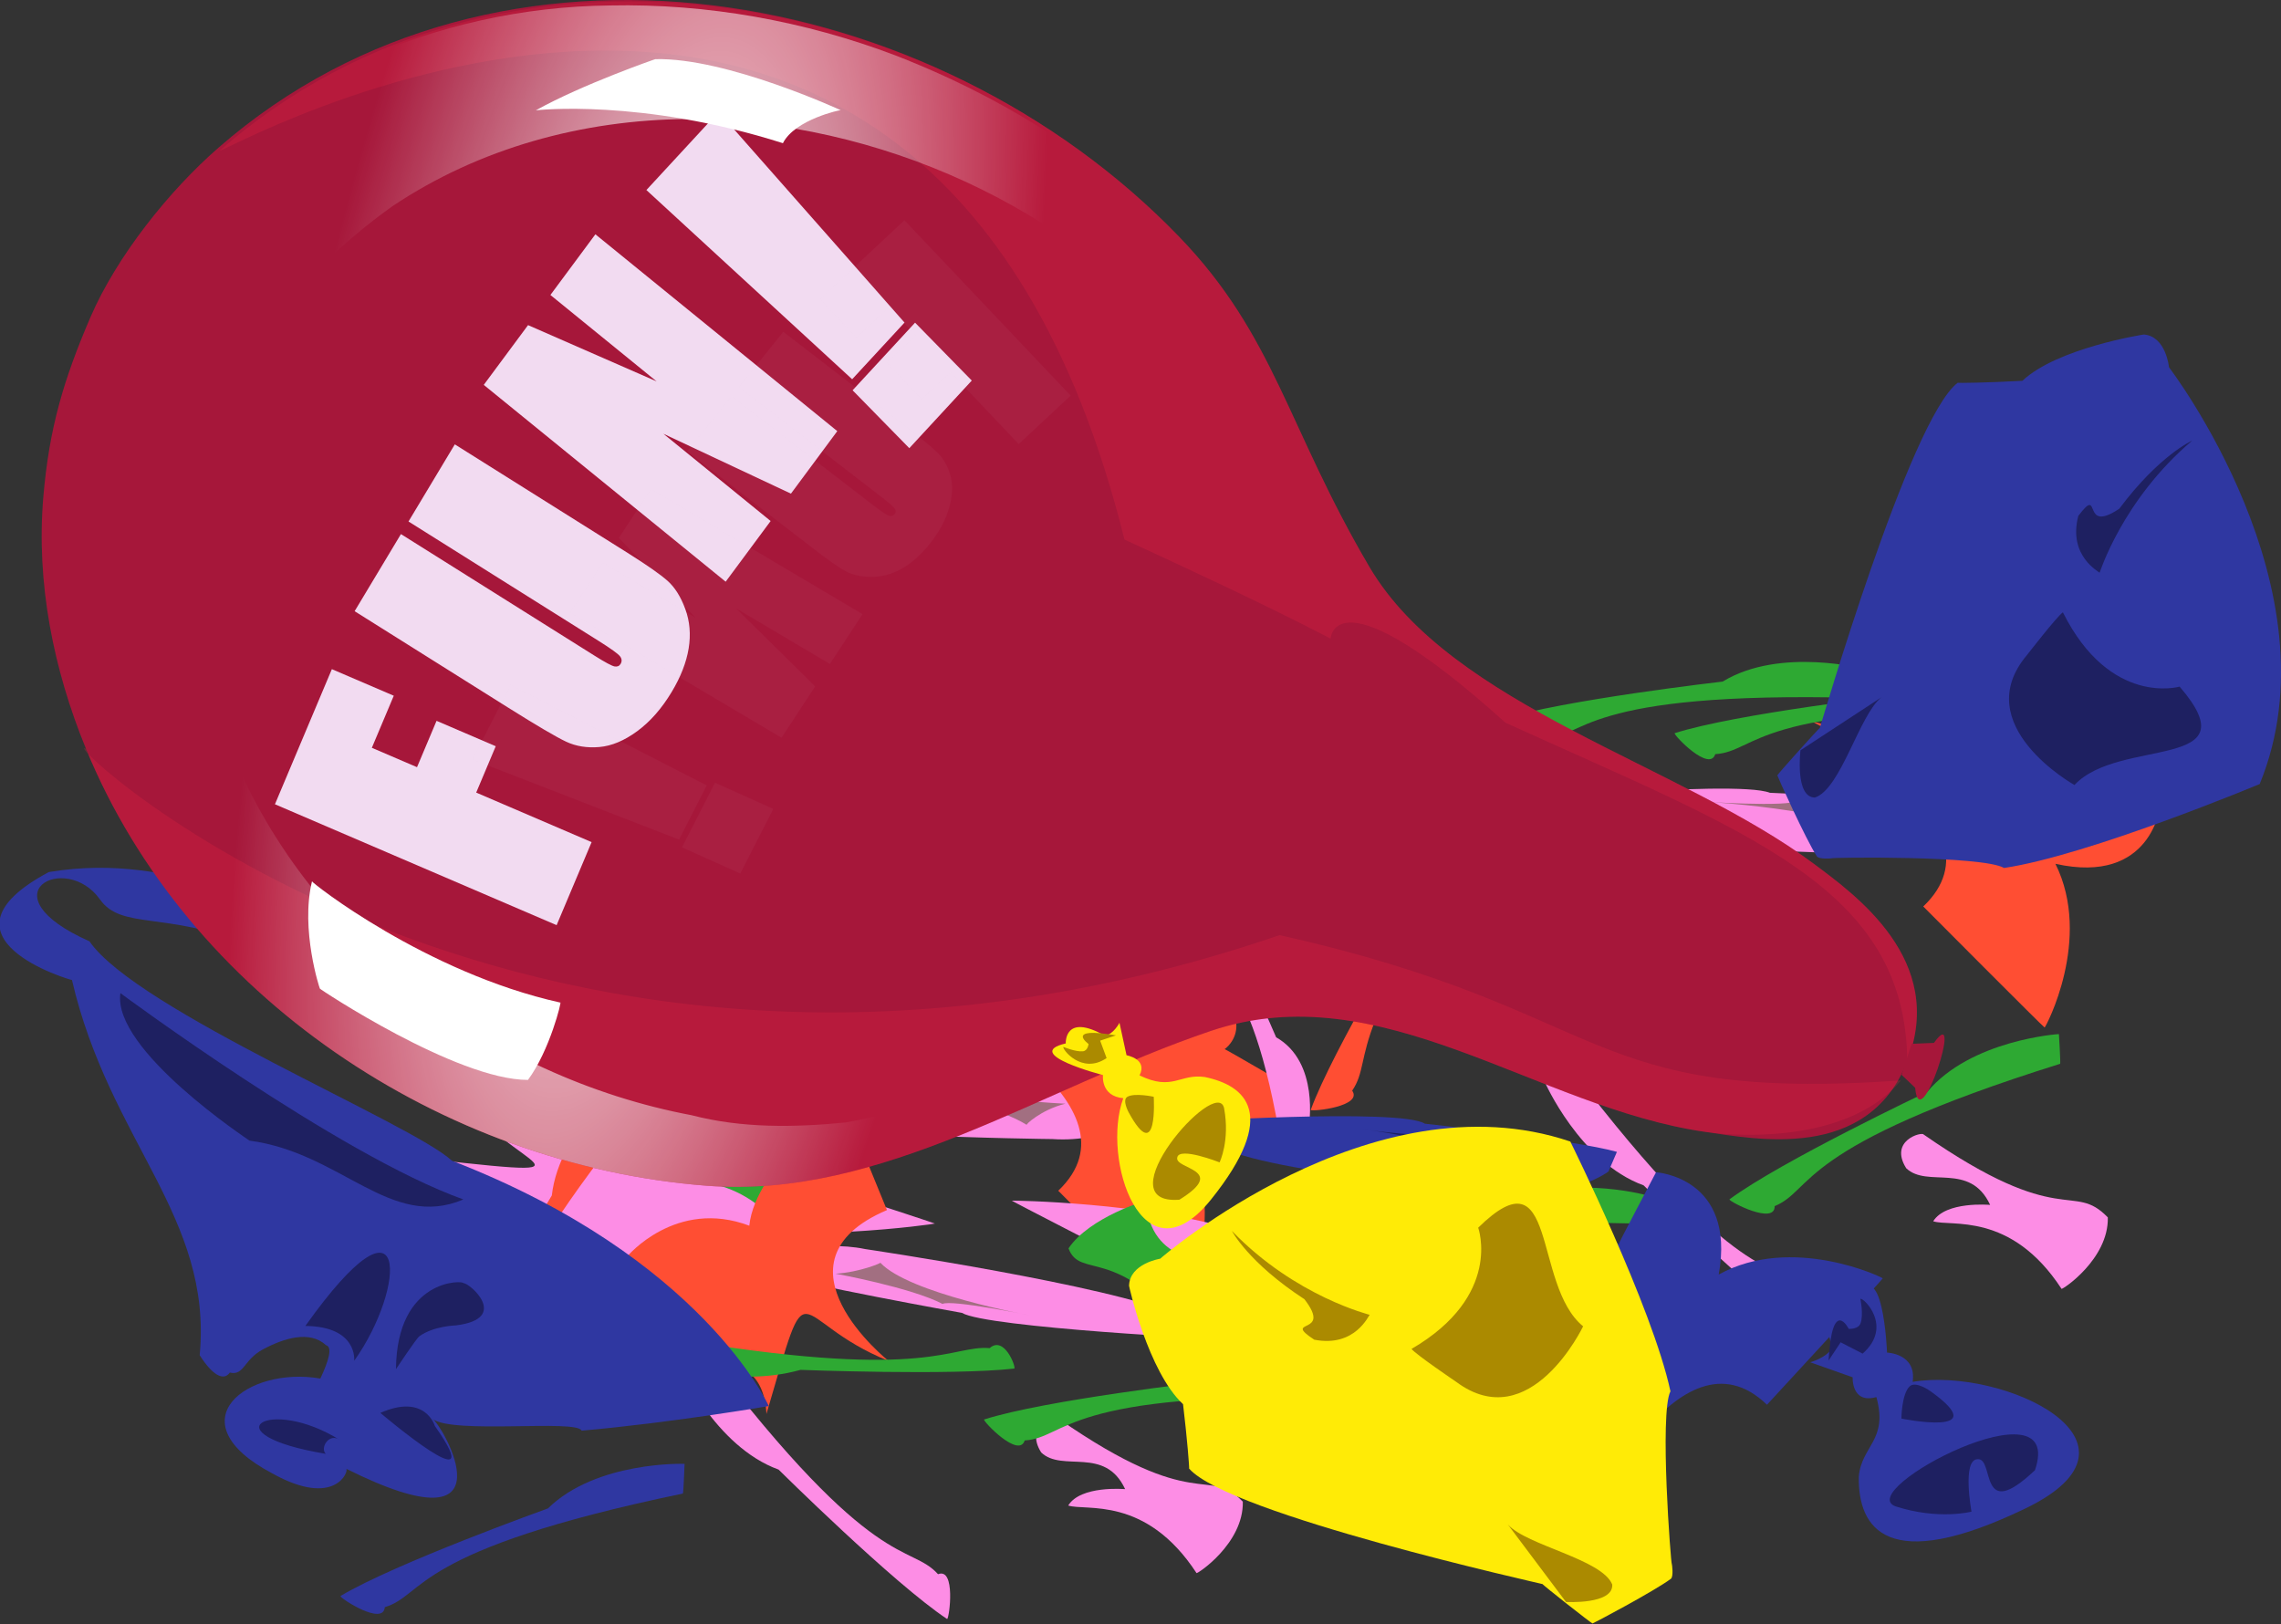<?xml version="1.0" encoding="UTF-8" standalone="no"?>
<svg xmlns:osb="http://www.openswatchbook.org/uri/2009/osb" xmlns:dc="http://purl.org/dc/elements/1.1/" xmlns:cc="http://creativecommons.org/ns#" xmlns:rdf="http://www.w3.org/1999/02/22-rdf-syntax-ns#" xmlns:svg="http://www.w3.org/2000/svg" xmlns="http://www.w3.org/2000/svg" xmlns:xlink="http://www.w3.org/1999/xlink" xmlns:sodipodi="http://sodipodi.sourceforge.net/DTD/sodipodi-0.dtd" xmlns:inkscape="http://www.inkscape.org/namespaces/inkscape" width="738.875" height="526.13" id="svg3096" version="1.1" inkscape:version="0.48.2 r9819" sodipodi:docname="BalloonPoppingFun_GroupVector.svg">
  <rect width="100%" height="100%" fill="#333333" stroke="none"/>
  <defs id="defs3098">
    <linearGradient id="linearGradient4394" osb:paint="solid">
      <stop style="stop-color:#ff2b47;stop-opacity:0.196;" offset="0" id="stop4396"></stop>
    </linearGradient>
    <linearGradient id="linearGradient4386">
      <stop style="stop-color:#ffffff;stop-opacity:1;" offset="0" id="stop4388"></stop>
      <stop style="stop-color:#ffffff;stop-opacity:0;" offset="1" id="stop4390"></stop>
    </linearGradient>
    <linearGradient id="linearGradient4372" osb:paint="solid">
      <stop style="stop-color:#fe2642;stop-opacity:1;" offset="0" id="stop4374"></stop>
    </linearGradient>
    <linearGradient id="linearGradient4205" osb:paint="solid">
      <stop style="stop-color:#90140a;stop-opacity:1;" offset="0" id="stop4207"></stop>
    </linearGradient>
    <linearGradient id="linearGradient4199" osb:paint="solid" gradientTransform="translate(-2.97,-24.752)">
      <stop style="stop-color:#ff4e33;stop-opacity:1;" offset="0" id="stop4201"></stop>
    </linearGradient>
    <linearGradient id="linearGradient4173" osb:paint="solid">
      <stop style="stop-color:#ab8a00;stop-opacity:1;" offset="0" id="stop4175"></stop>
    </linearGradient>
    <linearGradient id="linearGradient4167" osb:paint="solid">
      <stop style="stop-color:#ffeb06;stop-opacity:1;" offset="0" id="stop4169"></stop>
    </linearGradient>
    <linearGradient id="linearGradient4161" osb:paint="solid">
      <stop style="stop-color:#793d54;stop-opacity:1;" offset="0" id="stop4163"></stop>
    </linearGradient>
    <linearGradient id="linearGradient4155" osb:paint="solid" gradientTransform="translate(702.97,212.871)">
      <stop style="stop-color:#fdb5e5;stop-opacity:1;" offset="0" id="stop4157"></stop>
    </linearGradient>
    <linearGradient id="linearGradient4149" osb:paint="solid" gradientTransform="translate(1.98,-1.98)">
      <stop style="stop-color:#1e2061;stop-opacity:1;" offset="0" id="stop4151"></stop>
    </linearGradient>
    <linearGradient id="linearGradient4143" osb:paint="solid" gradientTransform="matrix(0.777,0.629,-0.629,0.777,239.036,-247.792)">
      <stop style="stop-color:#2f37a1;stop-opacity:1;" offset="0" id="stop4145"></stop>
    </linearGradient>
    <linearGradient id="linearGradient4137" osb:paint="solid">
      <stop style="stop-color:#003700;stop-opacity:1;" offset="0" id="stop4139"></stop>
    </linearGradient>
    <linearGradient id="linearGradient4131" osb:paint="solid" gradientTransform="matrix(0.613,0.79,-0.79,0.613,969.897,-490.14)">
      <stop style="stop-color:#2ea933;stop-opacity:1;" offset="0" id="stop4133"></stop>
    </linearGradient>
    <linearGradient id="linearGradient4125" osb:paint="solid">
      <stop style="stop-color:#640100;stop-opacity:1;" offset="0" id="stop4127"></stop>
    </linearGradient>
    <linearGradient id="linearGradient4119" osb:paint="solid">
      <stop style="stop-color:#a6173a;stop-opacity:1;" offset="0" id="stop4121"></stop>
    </linearGradient>
    <linearGradient inkscape:collect="always" xlink:href="#linearGradient4173" id="linearGradient4177" x1="-224.752" y1="559.293" x2="-168.317" y2="559.293" gradientUnits="userSpaceOnUse"></linearGradient>
    <linearGradient id="linearGradient4155-1" osb:paint="solid" gradientTransform="matrix(1.122,-0.704,0.354,-0.869,-453.798,2508.708)">
      <stop style="stop-color:#fd8de5;stop-opacity:1;" offset="0" id="stop4157-7"></stop>
    </linearGradient>
    <linearGradient id="linearGradient4143-4" osb:paint="solid">
      <stop style="stop-color:#2f37a1;stop-opacity:1;" offset="0" id="stop4145-0"></stop>
    </linearGradient>
    <linearGradient id="linearGradient4149-9" osb:paint="solid" gradientTransform="translate(1.98,-1.98)">
      <stop style="stop-color:#1e2061;stop-opacity:1;" offset="0" id="stop4151-4"></stop>
    </linearGradient>
    <linearGradient id="linearGradient4199-8" osb:paint="solid" gradientTransform="translate(262.859,-2.949)">
      <stop style="stop-color:#ff4e33;stop-opacity:1;" offset="0" id="stop4201-8"></stop>
    </linearGradient>
    <linearGradient id="linearGradient4131-2" osb:paint="solid" gradientTransform="translate(758.899,175.269)">
      <stop style="stop-color:#2ea933;stop-opacity:1;" offset="0" id="stop4133-4"></stop>
    </linearGradient>
    <linearGradient id="linearGradient4155-5" osb:paint="solid" gradientTransform="translate(979.691,-41.563)">
      <stop style="stop-color:#fdb5e5;stop-opacity:1;" offset="0" id="stop4157-2"></stop>
    </linearGradient>
    <linearGradient id="linearGradient4143-7" osb:paint="solid">
      <stop style="stop-color:#2f37a1;stop-opacity:1;" offset="0" id="stop4145-6"></stop>
    </linearGradient>
    <linearGradient id="linearGradient4149-1" osb:paint="solid" gradientTransform="translate(1.98,-1.98)">
      <stop style="stop-color:#1e2061;stop-opacity:1;" offset="0" id="stop4151-42"></stop>
    </linearGradient>
    <linearGradient id="linearGradient4199-3" osb:paint="solid" gradientTransform="matrix(-0.042,0.999,-0.999,-0.042,1483.528,-582.753)">
      <stop style="stop-color:#ff4e33;stop-opacity:1;" offset="0" id="stop4201-2"></stop>
    </linearGradient>
    <linearGradient id="linearGradient4131-21" osb:paint="solid" gradientTransform="translate(769.79,-100.969)">
      <stop style="stop-color:#2ea933;stop-opacity:1;" offset="0" id="stop4133-6"></stop>
    </linearGradient>
    <linearGradient id="linearGradient4143-2" osb:paint="solid">
      <stop style="stop-color:#2f37a1;stop-opacity:1;" offset="0" id="stop4145-7"></stop>
    </linearGradient>
    <linearGradient id="linearGradient4149-95" osb:paint="solid" gradientTransform="translate(1.98,-1.98)">
      <stop style="stop-color:#1e2061;stop-opacity:1;" offset="0" id="stop4151-43"></stop>
    </linearGradient>
    <linearGradient gradientTransform="translate(3.0185404e-8,-4.0642345e-6)" id="linearGradient4119-6" osb:paint="solid">
      <stop style="stop-color:#a6173a;stop-opacity:1;" offset="0" id="stop4121-2"></stop>
    </linearGradient>
    <linearGradient id="linearGradient4386-8">
      <stop style="stop-color:#ffffff;stop-opacity:1;" offset="0" id="stop4388-2"></stop>
      <stop style="stop-color:#ffffff;stop-opacity:0;" offset="1" id="stop4390-6"></stop>
    </linearGradient>
    <linearGradient id="linearGradient4394-7" osb:paint="solid">
      <stop style="stop-color:#ff2b47;stop-opacity:0.196;" offset="0" id="stop4396-5"></stop>
    </linearGradient>
    <linearGradient id="linearGradient4419" osb:paint="solid">
      <stop style="stop-color:#a6173a;stop-opacity:1;" offset="0" id="stop4421"></stop>
    </linearGradient>
    <radialGradient inkscape:collect="always" xlink:href="#linearGradient4386-8" id="radialGradient4591" gradientUnits="userSpaceOnUse" gradientTransform="matrix(-0.379,-0.067,0.215,-1.221,164.507,1012.564)" cx="143.752" cy="619.887" fx="143.752" fy="619.887" r="306.104"></radialGradient>
    <linearGradient inkscape:collect="always" xlink:href="#linearGradient4394-7" id="linearGradient4596" gradientUnits="userSpaceOnUse" gradientTransform="translate(3.0185404e-8,-2.0642345e-6)" x1="64.174" y1="252.493" x2="657.879" y2="252.493"></linearGradient>
    <linearGradient id="linearGradient4143-8" osb:paint="solid">
      <stop style="stop-color:#2f37a1;stop-opacity:1;" offset="0" id="stop4145-02"></stop>
    </linearGradient>
    <linearGradient id="linearGradient4149-0" osb:paint="solid" gradientTransform="translate(1.98,-1.98)">
      <stop style="stop-color:#1e2061;stop-opacity:1;" offset="0" id="stop4151-8"></stop>
    </linearGradient>
    <linearGradient id="linearGradient4143-2-9" osb:paint="solid">
      <stop style="stop-color:#2f37a1;stop-opacity:1;" offset="0" id="stop4145-7-2"></stop>
    </linearGradient>
    <linearGradient id="linearGradient4149-95-8" osb:paint="solid" gradientTransform="translate(1.98,-1.98)">
      <stop style="stop-color:#1e2061;stop-opacity:1;" offset="0" id="stop4151-43-2"></stop>
    </linearGradient>
    <linearGradient id="linearGradient4143-8-0" osb:paint="solid">
      <stop style="stop-color:#2f37a1;stop-opacity:1;" offset="0" id="stop4145-02-5"></stop>
    </linearGradient>
    <linearGradient id="linearGradient4149-0-5" osb:paint="solid" gradientTransform="translate(1.98,-1.98)">
      <stop style="stop-color:#1e2061;stop-opacity:1;" offset="0" id="stop4151-8-2"></stop>
    </linearGradient>
    <linearGradient id="linearGradient4143-2-9-7" osb:paint="solid">
      <stop style="stop-color:#2f37a1;stop-opacity:1;" offset="0" id="stop4145-7-2-6"></stop>
    </linearGradient>
    <linearGradient id="linearGradient4149-95-8-7" osb:paint="solid" gradientTransform="translate(1.98,-1.98)">
      <stop style="stop-color:#1e2061;stop-opacity:1;" offset="0" id="stop4151-43-2-8"></stop>
    </linearGradient>
    <linearGradient id="linearGradient4167-7" osb:paint="solid">
      <stop style="stop-color:#ffeb06;stop-opacity:1;" offset="0" id="stop4169-8"></stop>
    </linearGradient>
    <linearGradient id="linearGradient4173-1" osb:paint="solid">
      <stop style="stop-color:#ab8a00;stop-opacity:1;" offset="0" id="stop4175-6"></stop>
    </linearGradient>
    <linearGradient id="linearGradient4131-0" osb:paint="solid" gradientTransform="translate(-663.369,-409.084)">
      <stop style="stop-color:#2ea933;stop-opacity:1;" offset="0" id="stop4133-9"></stop>
    </linearGradient>
    <linearGradient id="linearGradient4729" osb:paint="solid" gradientTransform="translate(493.069,153.465)">
      <stop style="stop-color:#2ea933;stop-opacity:1;" offset="0" id="stop4731"></stop>
    </linearGradient>
    <linearGradient id="linearGradient4167-72" osb:paint="solid">
      <stop style="stop-color:#ffeb06;stop-opacity:1;" offset="0" id="stop4169-5"></stop>
    </linearGradient>
    <linearGradient id="linearGradient4173-5" osb:paint="solid">
      <stop style="stop-color:#ab8a00;stop-opacity:1;" offset="0" id="stop4175-2"></stop>
    </linearGradient>
    <linearGradient id="linearGradient4155-1-4" osb:paint="solid" gradientTransform="matrix(1.122,-0.704,0.354,-0.869,-1328.837,1415.308)">
      <stop style="stop-color:#fd8de5;stop-opacity:1;" offset="0" id="stop4157-7-6"></stop>
    </linearGradient>
    <linearGradient id="linearGradient4886" osb:paint="solid" gradientTransform="matrix(1.122,-0.704,0.354,-0.869,-453.798,2508.708)">
      <stop style="stop-color:#fd8de5;stop-opacity:1;" offset="0" id="stop4888"></stop>
    </linearGradient>
    <linearGradient id="linearGradient4199-3-8" osb:paint="solid" gradientTransform="matrix(-0.042,0.999,-0.999,-0.042,900.168,-1311.686)">
      <stop style="stop-color:#ff4e33;stop-opacity:1;" offset="0" id="stop4201-2-9"></stop>
    </linearGradient>
    <linearGradient id="linearGradient4131-8" osb:paint="solid" gradientTransform="matrix(0.613,0.79,-0.79,0.613,386.538,-1219.073)">
      <stop style="stop-color:#2ea933;stop-opacity:1;" offset="0" id="stop4133-3"></stop>
    </linearGradient>
    <linearGradient id="linearGradient4894" osb:paint="solid" gradientTransform="matrix(-0.042,0.999,-0.999,-0.042,1483.528,-582.753)">
      <stop style="stop-color:#ff4e33;stop-opacity:1;" offset="0" id="stop4896"></stop>
    </linearGradient>
    <linearGradient id="linearGradient4898" osb:paint="solid" gradientTransform="matrix(1.122,-0.704,0.354,-0.869,-453.798,2508.708)">
      <stop style="stop-color:#fd8de5;stop-opacity:1;" offset="0" id="stop4900"></stop>
    </linearGradient>
    <linearGradient id="linearGradient4902" osb:paint="solid" gradientTransform="matrix(1.122,-0.704,0.354,-0.869,-453.798,2508.708)">
      <stop style="stop-color:#fd8de5;stop-opacity:1;" offset="0" id="stop4904"></stop>
    </linearGradient>
    <linearGradient id="linearGradient4906" osb:paint="solid" gradientTransform="matrix(0.613,0.79,-0.79,0.613,969.897,-490.14)">
      <stop style="stop-color:#2ea933;stop-opacity:1;" offset="0" id="stop4908"></stop>
    </linearGradient>
    <linearGradient id="linearGradient4910" osb:paint="solid" gradientTransform="matrix(1.122,-0.704,0.354,-0.869,-453.798,2508.708)">
      <stop style="stop-color:#fd8de5;stop-opacity:1;" offset="0" id="stop4912"></stop>
    </linearGradient>
    <linearGradient id="linearGradient4155-1-5" osb:paint="solid" gradientTransform="matrix(1.122,-0.704,0.354,-0.869,-2169.431,1691.546)">
      <stop style="stop-color:#fd8de5;stop-opacity:1;" offset="0" id="stop4157-7-5"></stop>
    </linearGradient>
    <linearGradient id="linearGradient4886-1" osb:paint="solid" gradientTransform="matrix(1.122,-0.704,0.354,-0.869,-453.798,2508.708)">
      <stop style="stop-color:#fd8de5;stop-opacity:1;" offset="0" id="stop4888-5"></stop>
    </linearGradient>
    <linearGradient id="linearGradient4199-3-5" osb:paint="solid" gradientTransform="matrix(-0.042,0.999,-0.999,-0.042,339.772,-1127.527)">
      <stop style="stop-color:#ff4e33;stop-opacity:1;" offset="0" id="stop4201-2-8"></stop>
    </linearGradient>
    <linearGradient id="linearGradient4131-4" osb:paint="solid" gradientTransform="matrix(0.613,0.79,-0.79,0.613,-173.858,-1034.915)">
      <stop style="stop-color:#2ea933;stop-opacity:1;" offset="0" id="stop4133-0"></stop>
    </linearGradient>
    <linearGradient id="linearGradient4894-5" osb:paint="solid" gradientTransform="matrix(-0.042,0.999,-0.999,-0.042,1483.528,-582.753)">
      <stop style="stop-color:#ff4e33;stop-opacity:1;" offset="0" id="stop4896-4"></stop>
    </linearGradient>
    <linearGradient id="linearGradient4898-7" osb:paint="solid" gradientTransform="matrix(1.122,-0.704,0.354,-0.869,-453.798,2508.708)">
      <stop style="stop-color:#fd8de5;stop-opacity:1;" offset="0" id="stop4900-2"></stop>
    </linearGradient>
    <linearGradient id="linearGradient4902-1" osb:paint="solid" gradientTransform="matrix(1.122,-0.704,0.354,-0.869,-453.798,2508.708)">
      <stop style="stop-color:#fd8de5;stop-opacity:1;" offset="0" id="stop4904-4"></stop>
    </linearGradient>
    <linearGradient id="linearGradient4906-9" osb:paint="solid" gradientTransform="matrix(0.613,0.79,-0.79,0.613,969.897,-490.14)">
      <stop style="stop-color:#2ea933;stop-opacity:1;" offset="0" id="stop4908-9"></stop>
    </linearGradient>
    <linearGradient id="linearGradient4910-0" osb:paint="solid" gradientTransform="matrix(1.122,-0.704,0.354,-0.869,-453.798,2508.708)">
      <stop style="stop-color:#fd8de5;stop-opacity:1;" offset="0" id="stop4912-3"></stop>
    </linearGradient>
    <linearGradient id="linearGradient4155-1-9" osb:paint="solid" gradientTransform="matrix(1.122,-0.704,0.354,-0.869,-547.649,2288.575)">
      <stop style="stop-color:#fd8de5;stop-opacity:1;" offset="0" id="stop4157-7-55"></stop>
    </linearGradient>
    <linearGradient id="linearGradient4886-5" osb:paint="solid" gradientTransform="matrix(1.122,-0.704,0.354,-0.869,-453.798,2508.708)">
      <stop style="stop-color:#fd8de5;stop-opacity:1;" offset="0" id="stop4888-6"></stop>
    </linearGradient>
    <linearGradient id="linearGradient4199-3-0" osb:paint="solid" gradientTransform="matrix(-0.042,0.999,-0.999,-0.042,1420.96,-729.508)">
      <stop style="stop-color:#ff4e33;stop-opacity:1;" offset="0" id="stop4201-2-5"></stop>
    </linearGradient>
    <linearGradient id="linearGradient4131-9" osb:paint="solid" gradientTransform="matrix(0.613,0.79,-0.79,0.613,907.33,-636.895)">
      <stop style="stop-color:#2ea933;stop-opacity:1;" offset="0" id="stop4133-46"></stop>
    </linearGradient>
    <linearGradient id="linearGradient4894-3" osb:paint="solid" gradientTransform="matrix(-0.042,0.999,-0.999,-0.042,1483.528,-582.753)">
      <stop style="stop-color:#ff4e33;stop-opacity:1;" offset="0" id="stop4896-49"></stop>
    </linearGradient>
    <linearGradient id="linearGradient4898-0" osb:paint="solid" gradientTransform="matrix(1.122,-0.704,0.354,-0.869,-453.798,2508.708)">
      <stop style="stop-color:#fd8de5;stop-opacity:1;" offset="0" id="stop4900-5"></stop>
    </linearGradient>
    <linearGradient id="linearGradient4902-3" osb:paint="solid" gradientTransform="matrix(1.122,-0.704,0.354,-0.869,-453.798,2508.708)">
      <stop style="stop-color:#fd8de5;stop-opacity:1;" offset="0" id="stop4904-9"></stop>
    </linearGradient>
    <linearGradient id="linearGradient4906-1" osb:paint="solid" gradientTransform="matrix(0.613,0.79,-0.79,0.613,969.897,-490.14)">
      <stop style="stop-color:#2ea933;stop-opacity:1;" offset="0" id="stop4908-2"></stop>
    </linearGradient>
    <linearGradient id="linearGradient4910-8" osb:paint="solid" gradientTransform="matrix(1.122,-0.704,0.354,-0.869,-453.798,2508.708)">
      <stop style="stop-color:#fd8de5;stop-opacity:1;" offset="0" id="stop4912-8"></stop>
    </linearGradient>
    <clipPath id="clipPath5240">
      <path d="m 429.122,393.998 c -55.267,18.687 -106.411,54.549 -163.323,50.128 -85.65,-6.665 -168.053,-61.335 -200.995,-141.521 -10.554,-25.69 -16.203,-53.85 -13.814,-81.71 1.883,-22.148 6.563,-37.945 15.275,-58.17 8.479,-19.621 25.376,-40.852 41.432,-54.841 90.89,-79.257 231.811,-53.421 311.176,28.8 31.044,32.178 35.001,61.662 61.647,106.963 26.646,45.301 100.743,63.943 143.981,96.201 13.561,10.125 42.963,31.232 30.269,63.901 -12.694,32.669 -49.178,25.292 -65.579,22.923 -54.621,-7.908 -104.802,-51.361 -160.069,-32.675 z" id="path5242" inkscape:connector-curvature="0" style="fill:url(#linearGradient4119-6);stroke:none"></path>
    </clipPath>
    <linearGradient id="linearGradient4155-1-9-5" osb:paint="solid" gradientTransform="matrix(1.122,-0.704,0.354,-0.869,-547.649,2288.575)">
      <stop style="stop-color:#fd8de5;stop-opacity:1;" offset="0" id="stop4157-7-55-4"></stop>
    </linearGradient>
    <linearGradient id="linearGradient4131-9-4" osb:paint="solid" gradientTransform="matrix(0.613,0.79,-0.79,0.613,907.33,-636.895)">
      <stop style="stop-color:#2ea933;stop-opacity:1;" offset="0" id="stop4133-46-4"></stop>
    </linearGradient>
    <linearGradient id="linearGradient5360" osb:paint="solid" gradientTransform="matrix(1.122,-0.704,0.354,-0.869,-547.649,2288.575)">
      <stop style="stop-color:#fd8de5;stop-opacity:1;" offset="0" id="stop5362"></stop>
    </linearGradient>
    <linearGradient id="linearGradient5364" osb:paint="solid" gradientTransform="matrix(1.122,-0.704,0.354,-0.869,-547.649,2288.575)">
      <stop style="stop-color:#fd8de5;stop-opacity:1;" offset="0" id="stop5366"></stop>
    </linearGradient>
    <linearGradient id="linearGradient4199-3-0-2" osb:paint="solid" gradientTransform="matrix(-0.042,0.999,-0.999,-0.042,1420.96,-729.508)">
      <stop style="stop-color:#ff4e33;stop-opacity:1;" offset="0" id="stop4201-2-5-5"></stop>
    </linearGradient>
    <linearGradient id="linearGradient5370" osb:paint="solid" gradientTransform="matrix(0.613,0.79,-0.79,0.613,907.33,-636.895)">
      <stop style="stop-color:#2ea933;stop-opacity:1;" offset="0" id="stop5372"></stop>
    </linearGradient>
    <linearGradient id="linearGradient5374" osb:paint="solid" gradientTransform="matrix(-0.042,0.999,-0.999,-0.042,1420.96,-729.508)">
      <stop style="stop-color:#ff4e33;stop-opacity:1;" offset="0" id="stop5376"></stop>
    </linearGradient>
    <linearGradient id="linearGradient5378" osb:paint="solid" gradientTransform="matrix(1.122,-0.704,0.354,-0.869,-547.649,2288.575)">
      <stop style="stop-color:#fd8de5;stop-opacity:1;" offset="0" id="stop5380"></stop>
    </linearGradient>
    <linearGradient id="linearGradient5382" osb:paint="solid" gradientTransform="matrix(1.122,-0.704,0.354,-0.869,-547.649,2288.575)">
      <stop style="stop-color:#fd8de5;stop-opacity:1;" offset="0" id="stop5384"></stop>
    </linearGradient>
    <linearGradient id="linearGradient4131-8-0" osb:paint="solid" gradientTransform="matrix(0.835,0.55,-0.55,0.835,-184.634,-489.842)">
      <stop style="stop-color:#2ea933;stop-opacity:1;" offset="0" id="stop4133-3-4"></stop>
    </linearGradient>
  </defs>
  <g inkscape:label="Ref" inkscape:groupmode="layer" id="layer1" style="display:none" sodipodi:insensitive="true" transform="translate(-36.946,-60.025)"></g>
  <g inkscape:groupmode="layer" id="layer2" inkscape:label="Work" style="display:none" sodipodi:insensitive="true" transform="translate(-36.946,-60.025)">
    <path style="fill:url(#linearGradient4131);stroke:none" inkscape:connector-curvature="0" id="Unnamed #7" d="m 1031.72,857.109 c 63.437,-24.062 37.812,-16.562 29.062,27.5 0,0 29.688,-66.562 58.438,-38.75 0,0 37.5,-40.625 37.5,-40.937 0,-0.312 -29.375,-14.375 -53.125,-1.25 5.625,-31.562 -20.312,-33.125 -20.312,-33.125 0,0 -12.262,23.225 -12.188,23.437 0.212,0 -12.188,-15.937 -30,20 0,0 22.187,20.938 -9.375,43.125 z"></path>
    <g id="g4195" transform="translate(916.832,54.455)">
      <path d="m 182.812,636.425 c -0.1,10.912 14.363,10.85 14.375,10 18.587,12.237 93.437,28.125 93.437,28.125 14.3,4.213 30.737,-2.812 29.687,-3.125 0,0 3.437,-5.625 3.437,-5.625 -12.787,-5.7 -60.337,-17.825 -60.312,-17.812 -6.825,-6.1 -80.625,-12.188 -80.625,-11.562 z" id="Unnamed #4" inkscape:connector-curvature="0" style="fill:url(#linearGradient4131);stroke:none"></path>
      <path d="m 242.5,646.737 c 0,0 36.562,9.375 44.062,22.187 -0.738,0.05 6.737,-3.875 14.375,-4.375 0,0 -22.812,-5.938 -31.875,-12.812 -2.812,1.875 -26.562,-5 -26.562,-5 z" id="Unnamed #5" inkscape:connector-curvature="0" style="fill:url(#linearGradient4137);stroke:none"></path>
    </g>
    <image y="-126.608" x="-1246.591" id="image4114" height="1664" width="1275"></image>
    <image y="118.893" x="792.424" id="image4103" height="373" width="300"></image>
    <rect style="fill:url(#linearGradient4177);fill-opacity:1;stroke:none" id="rect4117" width="56.436" height="45.545" x="-224.752" y="536.521"></rect>
    <path style="fill:url(#linearGradient4199-3);stroke:none" inkscape:connector-curvature="0" id="Unnamed #8-5" d="m 1334.211,744.506 c 6.875,6.562 20.625,-2.188 27.188,11.875 -0.312,0 -14.375,-1.25 -18.438,5.312 5.625,1.875 25.1,-3.312 41.562,21.875 0.013,0.512 15.3,-9.5 15,-23.125 -11.438,-11.862 -14.838,4.312 -59.688,-26.875 -0.613,-0.9 -11.262,1.938 -5.625,10.938 z"></path>
    <g id="g4195-7" transform="matrix(0.435,0.901,-0.901,0.435,1752.327,360.605)" style="fill:url(#linearGradient4199-3)">
      <path d="m 182.812,636.425 c -0.1,10.912 14.363,10.85 14.375,10 18.587,12.237 93.437,28.125 93.437,28.125 14.3,4.213 30.737,-2.812 29.687,-3.125 0,0 3.437,-5.625 3.437,-5.625 -12.787,-5.7 -60.337,-17.825 -60.312,-17.812 -6.825,-6.1 -80.625,-12.188 -80.625,-11.562 z" id="Unnamed #4-1" inkscape:connector-curvature="0" style="fill:url(#linearGradient4199-3);stroke:none"></path>
      <path d="m 242.5,646.737 c 0,0 36.562,9.375 44.062,22.187 -0.738,0.05 6.737,-3.875 14.375,-4.375 0,0 -22.812,-5.938 -31.875,-12.812 -2.812,1.875 -26.562,-5 -26.562,-5 z" id="Unnamed #5-1" inkscape:connector-curvature="0" style="fill:url(#linearGradient4205);stroke:none"></path>
    </g>
  </g>
  <g inkscape:groupmode="layer" id="layer6" inkscape:label="BitsLow" transform="translate(-36.946,-60.025)">
    <path style="fill:url(#linearGradient4155-1-4);stroke:none" inkscape:connector-curvature="0" id="Unnamed #7-57" d="m 425.672,339.936 c 98.611,11.237 58.778,7.734 45.176,-12.842 0,0 46.148,31.083 90.839,18.095 0,0 58.292,18.971 58.292,19.117 0,0.146 -45.662,6.713 -82.581,0.584 8.744,14.739 -31.575,15.469 -31.575,15.469 0,0 -19.062,-10.845 -18.945,-10.945 0.33,0 -18.945,7.442 -46.634,-9.339 0,0 34.489,-9.777 -14.573,-20.138 z"></path>
    <path style="fill:url(#linearGradient4131-8);stroke:none" inkscape:connector-curvature="0" id="Unnamed #8" d="m 524.227,332.494 c 6.875,6.562 20.625,-2.188 27.188,11.875 -0.312,0 -14.375,-1.25 -18.438,5.312 5.625,1.875 25.1,-3.312 41.562,21.875 0.013,0.512 15.3,-9.5 15,-23.125 -11.438,-11.862 -14.838,4.312 -59.688,-26.875 -0.613,-0.9 -11.262,1.938 -5.625,10.938 z"></path>
    <g id="g4195-1" transform="matrix(1.08,-0.189,0.693,0.95,-123.298,-248.96)" style="fill:url(#linearGradient4155-1-4)">
      <path d="m 182.812,636.425 c -0.1,10.912 14.363,10.85 14.375,10 18.587,12.237 93.437,28.125 93.437,28.125 14.3,4.213 30.737,-2.812 29.687,-3.125 0,0 3.437,-5.625 3.437,-5.625 -12.787,-5.7 -60.337,-17.825 -60.312,-17.812 -6.825,-6.1 -80.625,-12.188 -80.625,-11.562 z" id="Unnamed #4-8" inkscape:connector-curvature="0" style="fill:url(#linearGradient4155-1-4);stroke:none"></path>
      <path d="m 242.5,646.737 c 0,0 36.562,9.375 44.062,22.187 -0.738,0.05 6.737,-3.875 14.375,-4.375 0,0 -22.812,-5.938 -31.875,-12.812 -2.812,1.875 -26.562,-5 -26.562,-5 z" id="Unnamed #5-9" inkscape:connector-curvature="0" style="fill:#a26f81;fill-opacity:1;stroke:none"></path>
    </g>
    <path style="fill:url(#linearGradient4199-3-8);stroke:none" inkscape:connector-curvature="0" id="Unnamed #7-5" d="m 652.407,265.773 c 21.35,64.401 14.944,38.481 -28.708,27.87 0,0 65.243,32.484 36.237,60.028 0,0 38.998,39.189 39.31,39.203 0.312,0.013 15.608,-28.739 3.502,-53.024 31.296,6.959 33.957,-18.889 33.957,-18.889 0,0 -22.684,-13.236 -22.899,-13.171 -0.01,0.212 16.44,-11.501 -18.71,-30.821 0,0 -21.86,21.279 -42.689,-11.196 z"></path>
    <path style="fill:url(#linearGradient4131-8);fill-opacity:1;stroke:none" inkscape:connector-curvature="0" id="Unnamed #6" d="m 579.391,297.54 c -0.116,0.85 11.326,12.697 13.176,6.783 13.728,-0.845 12.478,-16.093 102.411,-13.82 0.247,-0.192 2.723,-9.234 2.723,-9.234 0.067,-0.036 -27.63,-7.464 -46.378,3.955 0,0 -52.148,5.98 -71.931,12.316 z"></path>
    <path style="fill:url(#linearGradient4199-3-8);fill-opacity:1;stroke:none" inkscape:connector-curvature="0" id="Unnamed #6-1" d="m 461.516,419.582 c 0.6,0.613 16.975,-1.163 13.438,-6.25 7.75,-11.362 -5.062,-19.725 51.875,-89.375 0,-0.312 -5.625,-7.812 -5.625,-7.812 0.013,-0.075 -22.837,17.25 -25.312,39.062 0,0 -27.25,44.863 -34.375,64.375 z"></path>
    <path style="fill:url(#linearGradient4155-1-4);stroke:none" inkscape:connector-curvature="0" id="Unnamed #8-8" d="m 654.412,438.456 c 6.875,6.562 20.625,-2.188 27.188,11.875 -0.312,0 -14.375,-1.25 -18.438,5.312 5.625,1.875 25.1,-3.312 41.562,21.875 0.013,0.512 15.3,-9.5 15,-23.125 -11.438,-11.862 -14.838,4.312 -59.688,-26.875 -0.613,-0.9 -11.262,1.938 -5.625,10.938 z"></path>
    <path style="fill:url(#linearGradient4155-1-4);fill-opacity:1;stroke:none" inkscape:connector-curvature="0" id="Unnamed #6-6" d="m 623.954,492.417 c 0.735,-0.441 2.819,-16.78 -2.952,-14.523 -9.247,-10.181 -20.362,0.334 -74.851,-71.248 -0.304,-0.073 -8.907,3.653 -8.907,3.653 -0.07,-0.03 11.462,26.225 32.1,33.707 0,0 37.29,36.941 54.609,48.411 z"></path>
    <path style="fill:url(#linearGradient4155-1-5);stroke:none" inkscape:connector-curvature="0" id="Unnamed #7-57-0" d="m 145.474,432.015 c 98.611,11.237 58.778,7.734 45.176,-12.842 0,0 46.148,31.083 90.839,18.095 0,0 58.292,18.971 58.292,19.117 0,0.146 -45.662,6.713 -82.581,0.584 8.744,14.739 -31.575,15.469 -31.575,15.469 0,0 -19.062,-10.845 -18.945,-10.945 0.33,0 -18.945,7.442 -46.634,-9.339 0,0 34.489,-9.777 -14.573,-20.138 z"></path>
    <path style="fill:url(#linearGradient4131-4);stroke:none" inkscape:connector-curvature="0" id="Unnamed #8-3" d="m 244.029,424.573 c 6.875,6.562 20.625,-2.188 27.188,11.875 -0.312,0 -14.375,-1.25 -18.438,5.312 5.625,1.875 25.1,-3.312 41.562,21.875 0.013,0.512 15.3,-9.5 15,-23.125 -11.438,-11.862 -14.838,4.312 -59.688,-26.875 -0.613,-0.9 -11.262,1.938 -5.625,10.938 z"></path>
    <g id="g4195-1-5" transform="matrix(1.08,-0.189,0.693,0.95,-403.496,-156.881)" style="fill:url(#linearGradient4155-1-5)">
      <path d="m 182.812,636.425 c -0.1,10.912 14.363,10.85 14.375,10 18.587,12.237 93.437,28.125 93.437,28.125 14.3,4.213 30.737,-2.812 29.687,-3.125 0,0 3.437,-5.625 3.437,-5.625 -12.787,-5.7 -60.337,-17.825 -60.312,-17.812 -6.825,-6.1 -80.625,-12.188 -80.625,-11.562 z" id="Unnamed #4-8-0" inkscape:connector-curvature="0" style="fill:url(#linearGradient4155-1-5);stroke:none"></path>
      <path d="m 242.5,646.737 c 0,0 36.562,9.375 44.062,22.187 -0.738,0.05 6.737,-3.875 14.375,-4.375 0,0 -22.812,-5.938 -31.875,-12.812 -2.812,1.875 -26.562,-5 -26.562,-5 z" id="Unnamed #5-9-7" inkscape:connector-curvature="0" style="fill:#a26f81;fill-opacity:1;stroke:none"></path>
    </g>
    <path style="fill:url(#linearGradient4199-3-5);stroke:none" inkscape:connector-curvature="0" id="Unnamed #7-5-6" d="m 372.209,357.852 c 21.35,64.401 14.944,38.481 -28.708,27.87 0,0 65.243,32.484 36.237,60.028 0,0 38.998,39.189 39.31,39.203 0.312,0.013 15.608,-28.739 3.502,-53.024 31.296,6.959 33.957,-18.889 33.957,-18.889 0,0 -22.684,-13.236 -22.899,-13.171 -0.01,0.212 16.44,-11.501 -18.71,-30.821 0,0 -21.86,21.279 -42.689,-11.196 z"></path>
    <path style="fill:url(#linearGradient4131-4);fill-opacity:1;stroke:none" inkscape:connector-curvature="0" id="Unnamed #6-7" d="m 299.193,389.619 c -0.116,0.85 11.326,12.697 13.176,6.783 13.728,-0.845 12.478,-16.093 102.411,-13.82 0.247,-0.192 2.723,-9.234 2.723,-9.234 0.067,-0.036 -27.63,-7.464 -46.378,3.955 0,0 -52.148,5.98 -71.931,12.316 z"></path>
    <path style="fill:url(#linearGradient4199-3-5);fill-opacity:1;stroke:none" inkscape:connector-curvature="0" id="Unnamed #6-1-8" d="m 181.318,511.661 c 0.6,0.613 16.975,-1.163 13.438,-6.25 7.75,-11.362 -5.062,-19.725 51.875,-89.375 0,-0.312 -5.625,-7.812 -5.625,-7.812 0.013,-0.075 -22.837,17.25 -25.312,39.062 0,0 -27.25,44.863 -34.375,64.375 z"></path>
    <path style="fill:url(#linearGradient4155-1-5);stroke:none" inkscape:connector-curvature="0" id="Unnamed #8-8-3" d="m 374.214,530.535 c 6.875,6.562 20.625,-2.188 27.188,11.875 -0.312,0 -14.375,-1.25 -18.438,5.312 5.625,1.875 25.1,-3.312 41.562,21.875 0.013,0.512 15.3,-9.5 15,-23.125 -11.438,-11.862 -14.838,4.312 -59.688,-26.875 -0.613,-0.9 -11.262,1.938 -5.625,10.938 z"></path>
    <path style="fill:url(#linearGradient4155-1-5);fill-opacity:1;stroke:none" inkscape:connector-curvature="0" id="Unnamed #6-6-6" d="m 343.756,584.496 c 0.735,-0.441 2.819,-16.78 -2.952,-14.523 -9.247,-10.181 -20.362,0.334 -74.851,-71.248 -0.304,-0.073 -8.907,3.653 -8.907,3.653 -0.07,-0.03 11.462,26.225 32.1,33.707 0,0 37.29,36.941 54.609,48.411 z"></path>
    <g transform="matrix(-0.874,-0.121,0.519,-0.741,793.996,1041.146)" id="g5169">
      <path d="m 686.068,631.025 c 98.611,11.237 58.778,7.734 45.176,-12.842 0,0 46.148,31.083 90.839,18.095 0,0 58.292,18.971 58.292,19.117 0,0.146 -45.662,6.713 -82.581,0.584 8.744,14.739 -31.575,15.469 -31.575,15.469 0,0 -19.062,-10.845 -18.945,-10.945 0.33,0 -18.945,7.442 -46.634,-9.339 0,0 34.489,-9.777 -14.573,-20.138 z" id="Unnamed #7-57-1" inkscape:connector-curvature="0" style="fill:url(#linearGradient4155-1-9-5);stroke:none"></path>
      <path d="m 784.623,623.583 c 6.875,6.562 20.625,-2.188 27.188,11.875 -0.312,0 -14.375,-1.25 -18.438,5.312 5.625,1.875 25.1,-3.312 41.562,21.875 0.013,0.512 15.3,-9.5 15,-23.125 -11.438,-11.862 -14.838,4.312 -59.688,-26.875 -0.613,-0.9 -11.262,1.938 -5.625,10.938 z" id="Unnamed #8-86" inkscape:connector-curvature="0" style="fill:url(#linearGradient4131-9-4);stroke:none"></path>
      <g style="fill:url(#linearGradient4155-1-9-5)" transform="matrix(1.08,-0.189,0.693,0.95,137.098,42.129)" id="g4195-1-0">
        <path style="fill:url(#linearGradient4155-1-9-5);stroke:none" inkscape:connector-curvature="0" id="Unnamed #4-8-2" d="m 182.812,636.425 c -0.1,10.912 14.363,10.85 14.375,10 18.587,12.237 93.437,28.125 93.437,28.125 14.3,4.213 30.737,-2.812 29.687,-3.125 0,0 3.437,-5.625 3.437,-5.625 -12.787,-5.7 -60.337,-17.825 -60.312,-17.812 -6.825,-6.1 -80.625,-12.188 -80.625,-11.562 z"></path>
        <path style="fill:#a26f81;fill-opacity:1;stroke:none" inkscape:connector-curvature="0" id="Unnamed #5-9-4" d="m 242.5,646.737 c 0,0 36.562,9.375 44.062,22.187 -0.738,0.05 6.737,-3.875 14.375,-4.375 0,0 -22.812,-5.938 -31.875,-12.812 -2.812,1.875 -26.562,-5 -26.562,-5 z"></path>
      </g>
      <path d="m 912.803,556.862 c 21.35,64.401 14.944,38.481 -28.708,27.87 0,0 65.243,32.484 36.237,60.028 0,0 38.998,39.189 39.31,39.203 0.312,0.013 15.608,-28.739 3.502,-53.024 31.296,6.959 33.957,-18.889 33.957,-18.889 0,0 -22.684,-13.236 -22.899,-13.171 -0.01,0.212 16.44,-11.501 -18.71,-30.821 0,0 -21.86,21.279 -42.689,-11.196 z" id="Unnamed #7-5-9" inkscape:connector-curvature="0" style="fill:url(#linearGradient4199-3-0-2);stroke:none"></path>
      <path d="m 839.787,588.629 c -0.116,0.85 11.326,12.697 13.176,6.783 13.728,-0.845 12.478,-16.093 102.411,-13.82 0.247,-0.192 2.723,-9.234 2.723,-9.234 0.067,-0.036 -27.63,-7.464 -46.378,3.955 0,0 -52.148,5.98 -71.931,12.316 z" id="Unnamed #6-0" inkscape:connector-curvature="0" style="fill:url(#linearGradient4131-9-4);fill-opacity:1;stroke:none"></path>
      <path d="m 721.913,710.671 c 0.6,0.613 16.975,-1.163 13.438,-6.25 7.75,-11.362 -5.062,-19.725 51.875,-89.375 0,-0.312 -5.625,-7.812 -5.625,-7.812 0.013,-0.075 -22.837,17.25 -25.312,39.062 0,0 -27.25,44.863 -34.375,64.375 z" id="Unnamed #6-1-2" inkscape:connector-curvature="0" style="fill:url(#linearGradient4199-3-0-2);fill-opacity:1;stroke:none"></path>
      <path d="m 914.808,729.545 c 6.875,6.562 20.625,-2.188 27.188,11.875 -0.312,0 -14.375,-1.25 -18.438,5.312 5.625,1.875 25.1,-3.312 41.562,21.875 0.013,0.512 15.3,-9.5 15,-23.125 -11.438,-11.862 -14.838,4.312 -59.688,-26.875 -0.613,-0.9 -11.262,1.938 -5.625,10.938 z" id="Unnamed #8-8-2" inkscape:connector-curvature="0" style="fill:url(#linearGradient4155-1-9-5);stroke:none"></path>
      <path d="m 884.35,783.506 c 0.735,-0.441 2.819,-16.78 -2.952,-14.523 -9.247,-10.181 -20.362,0.334 -74.851,-71.248 -0.304,-0.073 -8.907,3.653 -8.907,3.653 -0.07,-0.03 11.462,26.225 32.1,33.707 0,0 37.29,36.941 54.609,48.411 z" id="Unnamed #6-6-1" inkscape:connector-curvature="0" style="fill:url(#linearGradient4155-1-9-5);fill-opacity:1;stroke:none"></path>
    </g>
    <path d="m 523.024,293.13 c -0.116,0.85 11.326,12.697 13.176,6.783 13.728,-0.845 12.478,-16.093 102.411,-13.82 0.247,-0.192 2.723,-9.234 2.723,-9.234 0.067,-0.036 -27.63,-7.464 -46.378,3.955 0,0 -52.148,5.98 -71.931,12.316 z" id="path5484" inkscape:connector-curvature="0" style="fill:url(#linearGradient4131-8-0);fill-opacity:1;stroke:none"></path>
    <path d="m 355.697,519.862 c -0.116,0.85 11.326,12.697 13.176,6.783 13.728,-0.845 12.478,-16.093 102.411,-13.82 0.247,-0.192 2.723,-9.234 2.723,-9.234 0.067,-0.036 -27.63,-7.464 -46.378,3.955 0,0 -52.148,5.98 -71.931,12.316 z" id="path5486" inkscape:connector-curvature="0" style="fill:url(#linearGradient4131-8-0);fill-opacity:1;stroke:none"></path>
    <path d="m 451.737,463.427 c -0.116,0.85 11.326,12.697 13.176,6.783 13.728,-0.845 12.478,-16.093 102.411,-13.82 0.247,-0.192 2.723,-9.234 2.723,-9.234 0.067,-0.036 -27.63,-7.464 -46.378,3.955 0,0 -52.148,5.98 -71.931,12.316 z" id="path5488" inkscape:connector-curvature="0" style="fill:url(#linearGradient4131-8-0);fill-opacity:1;stroke:none"></path>
    <path style="fill:url(#linearGradient4131-8-0);fill-opacity:1;stroke:none" inkscape:connector-curvature="0" id="Unnamed #6-2" d="m 597.143,448.565 c 0.164,0.842 14.816,8.366 14.66,2.172 12.722,-5.226 6.622,-19.258 92.483,-46.105 0.172,-0.261 -0.4,-9.618 -0.4,-9.618 0.052,-0.055 -28.561,1.844 -42.626,18.699 0,0 -47.434,22.477 -64.117,34.853 z"></path>
  </g>
  <g inkscape:groupmode="layer" id="layer3" inkscape:label="Bits" transform="translate(-36.946,-60.025)">
    <g id="g4191" transform="matrix(0.911,0.413,-0.413,0.911,74.607,-641.337)">
      <path d="m 454.825,899.55 c 9.35,-3.438 16.113,-6.562 16.113,-6.562 2.975,-27.575 28.75,-48.75 28.75,-48.75 0.475,0.013 -11.425,-12.725 -17.5,-12.812 0.062,-0.037 -23.125,-7.188 -29.775,-4.362 -4.362,0.9 -8.975,2.55 -13.662,5.3 0,0 27.187,13.087 15,38.75 1.225,22.462 -30.275,8.825 -67.5,33.75 -27.525,35.8 21.075,28.975 21.25,28.75 32.7,42.662 73.125,50.937 87.85,93.6 6.275,4.112 10.55,4.6 11.212,1.087 4.688,-0.938 2.325,-5.6 6.638,-11.238 4.688,-6.125 11.237,-11.963 18.05,-9.7 2.25,-0.388 2.888,4.2 2.812,10.6 -23.125,5.963 -37.512,32.175 -1.562,34.4 23.475,1.95 22.387,-11.15 21.25,-11.25 61.975,2.312 22.112,-26.125 18.75,-26.25 7.987,1.95 42.725,-19.3 45.587,-16.463 25.487,-14.362 51.912,-32.287 51.912,-32.287 0,0 -39.362,-34.9 -126.25,-30 -16.95,-5.662 -113.137,-2.275 -136.25,-16.25 -37.612,0.275 -19.062,-23.437 -2.5,-13.75 10.438,6.1 20.937,-5.312 49.825,-6.562 z" id="FBit" inkscape:connector-curvature="0" style="fill:url(#linearGradient4143-8-0);stroke:none"></path>
      <path d="m 423.543,931.007 c 0,0 85.675,18.525 128.75,15 -17.35,18.887 -42.275,2.55 -70.937,11.25 -0.25,-0.087 -52.725,-8.387 -57.812,-26.25 z m 24.062,-95.312 c 0,0 17.987,21 7.5,31.562 -14.425,-3.438 -7.562,-31.575 -7.5,-31.562 z m 75,168.75 c 11.237,-57.487 24.675,-24.95 19.062,3.75 0,0 -3.438,-10.625 -19.062,-3.75 z m 35,-12.188 c -0.6,1.05 -2.5,12.812 -2.5,12.812 -11.962,-27.012 8.05,-35.263 8.438,-34.375 1.512,-0.938 18.662,4.062 3.438,13.438 0,0 -6.55,3.15 -9.375,8.125 z m -9.375,41.25 c -4.388,-1.012 -5.1,5.025 -2.5,5.938 -37.5,10 -24.687,-9.688 2.5,-5.938 z m 8.125,-13.438 c 0,0 45.937,13.125 17.812,-3.438 0,0 -7.188,-8.438 -17.812,3.438 z" id="Fbit_D" inkscape:connector-curvature="0" style="fill:url(#linearGradient4149-0-5);stroke:none"></path>
    </g>
    <g id="g4195-12" transform="matrix(0.99,-0.141,0.141,0.99,146.319,-180.333)">
      <path d="m 182.812,636.425 c -0.1,10.912 14.363,10.85 14.375,10 18.587,12.237 93.437,28.125 93.437,28.125 14.3,4.213 30.737,-2.812 29.687,-3.125 0,0 3.437,-5.625 3.437,-5.625 -12.787,-5.7 -60.337,-17.825 -60.312,-17.812 -6.825,-6.1 -80.625,-12.188 -80.625,-11.562 z" id="Unnamed #4-3" inkscape:connector-curvature="0" style="fill:url(#linearGradient4143-2-9-7);stroke:none"></path>
      <path d="m 242.5,646.737 c 0,0 36.562,9.375 44.062,22.187 -0.738,0.05 6.737,-3.875 14.375,-4.375 0,0 -22.812,-5.938 -31.875,-12.812 -2.812,1.875 -26.562,-5 -26.562,-5 z" id="Unnamed #5-3" inkscape:connector-curvature="0" style="fill:url(#linearGradient4149-95-8-7);stroke:none"></path>
    </g>
    <path style="fill:url(#linearGradient4143);stroke:none" inkscape:connector-curvature="0" id="Unnamed #7-58" d="m 521.818,526.329 c 63.437,-24.062 37.812,-16.562 29.062,27.5 0,0 29.688,-66.562 58.438,-38.75 0,0 37.5,-40.625 37.5,-40.937 0,-0.312 -29.375,-14.375 -53.125,-1.25 5.625,-31.562 -20.312,-33.125 -20.312,-33.125 0,0 -12.263,23.225 -12.188,23.437 0.212,0 -12.188,-15.937 -30,20 0,0 22.187,20.938 -9.375,43.125 z"></path>
    <path style="fill:url(#linearGradient4143);fill-opacity:1;stroke:none" inkscape:connector-curvature="0" id="Unnamed #6-9" d="m 147.216,577.053 c 0.081,0.854 13.923,9.78 14.376,3.6 13.174,-3.953 8.48,-18.515 96.561,-36.808 0.197,-0.243 0.545,-9.611 0.545,-9.611 0.057,-0.05 -28.604,-0.967 -44.255,14.426 0,0 -49.411,17.714 -67.228,28.393 z"></path>
    <g id="g4187-0" transform="translate(154.454,-298.106)">
      <g id="g4769" transform="translate(372.277,-375.248)">
        <path style="fill:url(#linearGradient4143);stroke:none" inkscape:connector-curvature="0" id="Unnamed #2-0" d="m 212.812,852.362 c 0,0 -0.938,-10 -8.125,-10.625 -0.188,0 -28.125,4.375 -39.375,15 -11.25,0.625 -20.937,0.75 -20.937,0.625 -15.625,11.875 -44.687,112.187 -44.687,111.875 0,-0.312 -13.75,15 -13.75,15.312 0,0.263 9.175,20.663 12.812,26.25 0.637,0.975 4.737,0.675 4.688,0.625 -0.312,-0.312 49.062,-0.938 55.937,3.125 27.5,-4.062 82.812,-27.188 82.812,-27.188 25.887,-62.937 -29.375,-135 -29.375,-135 z"></path>
        <path style="fill:url(#linearGradient4149);stroke:none" inkscape:connector-curvature="0" id="Unnamed #3-0" d="m 119.687,959.237 c 0,0 -26.25,17.187 -26.25,17.187 0,0 -1.875,15.312 4.687,15.312 8.438,-2.812 14.375,-26.875 21.562,-32.5 z m 47.187,-13.75 c 0,0 9.688,-12.5 11.562,-13.75 15.312,30.625 37.812,24.062 37.812,24.062 23.712,27.512 -19.537,16.275 -34.062,31.875 0,0 -34.687,-19.375 -15.312,-42.187 z m 53.437,-69.375 c 0,0 -10.625,4.688 -23.587,22.037 -12.625,8.525 -5.513,-7.95 -13.287,2.337 -3.438,13.125 6.875,18.125 6.875,18.438 0,0.312 7.188,-23.438 30,-42.812 z"></path>
      </g>
    </g>
    <g id="g4179-1" transform="translate(-119.467,-248.254)">
      <g id="g4183-4" transform="translate(189.109,-134.653)">
        <g id="g4816" transform="matrix(0.199,0.98,0.98,-0.199,-429.996,514.779)">
          <path d="m 618.125,949.237 c 12.187,-48.125 -4.562,-54.262 -20.8,-50.725 -9.75,2.812 -9.588,11.75 -24.2,10.725 0.625,-8.438 -7.812,-6.25 -7.812,-6.25 0,0 -7.5,-12.5 -7.5,-12.5 0,0 -0.4,5.8 -3.337,8.037 -18.537,-2.725 -13.225,10.088 -13.225,10.088 -14.875,12.25 18.375,6.925 18.437,6.875 0,0 2.188,9.375 10.938,6.25 1.012,29.625 35.312,75.625 47.5,27.5 z" id="Unnamed-8" inkscape:connector-curvature="0" style="fill:url(#linearGradient4143);fill-opacity:1;stroke:none"></path>
          <path d="m 606.562,954.862 c 13.438,-21.562 -6.562,-11.875 -7.188,-17.5 -0.938,-5 16.25,-5.312 16.25,-5.312 0,0 0.625,-10.938 -6.562,-23.75 -7.812,-12.812 -29.687,62.5 -2.5,46.562 z m -31.875,-28.125 c 0,0 -4.262,-3.95 -2.812,-6.25 1.925,-3.062 9.687,-4.687 9.687,-4.687 0,0 12.188,28.75 -6.875,10.937 z m -16.25,-30.312 c 0,0 -5,5 -5,5 0,0 5,6.25 5,6.25 -6.65,11.65 -18.037,3.75 -17.5,2.812 0,0 5.312,0.05 7.812,-1.562 1.738,-1.113 0.938,-4.062 0.938,-4.062 0,0 -11.562,-3.125 8.75,-8.438 z" id="Unnamed #1-6" inkscape:connector-curvature="0" style="fill:url(#linearGradient4149);stroke:none"></path>
        </g>
      </g>
    </g>
  </g>
  <g inkscape:groupmode="layer" id="layer4" inkscape:label="BLN" transform="translate(-36.946,-60.025)">
    <path style="fill:none;stroke:none" d="m 249.505,366.224 c 5.37,-80.834 5.397,-163.737 90.099,-213.861" id="path4511" inkscape:connector-curvature="0" sodipodi:nodetypes="cc"></path>
    <path style="fill:url(#linearGradient4119-6);stroke:none" inkscape:connector-curvature="0" id="BodyBalloon" d="m 429.122,393.998 c -55.267,18.687 -106.411,54.549 -163.323,50.128 -85.65,-6.665 -168.053,-61.335 -200.995,-141.521 -10.554,-25.69 -16.203,-53.85 -13.814,-81.71 1.883,-22.148 6.563,-37.945 15.275,-58.17 8.479,-19.621 25.376,-40.852 41.432,-54.841 90.89,-79.257 231.811,-53.421 311.176,28.8 31.044,32.178 35.001,61.662 61.647,106.963 26.646,45.301 100.743,63.943 143.981,96.201 13.561,10.125 42.963,31.232 30.269,63.901 -12.694,32.669 -49.178,25.292 -65.579,22.923 -54.621,-7.908 -104.802,-51.361 -160.069,-32.675 z"></path>
    <g transform="matrix(0.666,0.228,-0.239,0.698,139.13,32.381)" style="font-size:146.299px;font-style:normal;font-variant:normal;font-weight:bold;font-stretch:normal;line-height:125%;letter-spacing:0px;word-spacing:0px;fill:#f2dbf1;fill-opacity:1;stroke:none;font-family:Impact;-inkscape-font-specification:Impact Bold" id="text4523">
      <g id="g4584" transform="matrix(1.213,0,0,1.213,-47.24,-51.62)">
        <path id="path4543" style="fill:#f2dbf1" d="m 133.733,351.958 3.826,-52.943 25.485,1.842 -1.474,20.4 18.596,1.344 1.313,-18.164 24.363,1.761 -1.313,18.164 47.506,3.433 -2.352,32.543 z" inkscape:connector-curvature="0"></path>
        <path id="path4545" style="fill:#f2dbf1" d="m 154.061,207.619 75.339,16.906 c 8.451,1.897 14.382,3.527 17.791,4.891 3.409,1.365 6.682,3.888 9.818,7.571 3.136,3.683 5.154,8.049 6.054,13.1 0.9,5.051 0.653,10.681 -0.74,16.89 -1.537,6.851 -4.045,12.668 -7.524,17.45 -3.478,4.782 -7.364,8.079 -11.657,9.892 -4.293,1.813 -8.493,2.504 -12.6,2.073 -4.107,-0.43 -12.464,-2.06 -25.071,-4.889 l -66.866,-15.005 7.144,-31.836 84.361,18.931 c 4.693,1.053 7.555,1.502 8.584,1.345 1.03,-0.156 1.643,-0.676 1.842,-1.559 0.24,-1.069 -0.145,-1.921 -1.156,-2.556 -1.01,-0.635 -4.191,-1.553 -9.54,-2.754 l -82.923,-18.608 z" inkscape:connector-curvature="0"></path>
        <path inkscape:connector-curvature="0" id="path4547" style="fill:#f2dbf1" d="m 178.695,119.201 111.005,39.044 -8.951,26.846 -53.142,-5.558 49.223,17.313 -8.687,26.055 -111.005,-39.044 8.554,-25.658 53.07,4.204 -48.754,-17.148 z"></path>
        <path inkscape:connector-curvature="0" id="path4549" style="fill:#f2dbf1" d="m 207.875,62.826 92.615,50.363 -11.828,25.553 -97.099,-40.677 z m 96.411,49.158 27.471,13.178 -14.111,30.483 -27.471,-13.178 z"></path>
      </g>
      <g id="g4578" transform="matrix(0.811,0.483,0.531,-0.811,-119.885,205.043)" style="fill:#f2dbf1;fill-opacity:0.044">
        <path id="path4543-7" style="font-size:146.299px;font-style:normal;font-variant:normal;font-weight:bold;font-stretch:normal;line-height:125%;letter-spacing:0px;word-spacing:0px;fill:#f2dbf1;fill-opacity:0.044;stroke:none;font-family:Impact;-inkscape-font-specification:Impact Bold" d="m 280.225,366.464 3.826,-52.943 25.485,1.842 -1.474,20.4 18.596,1.344 1.313,-18.164 24.363,1.761 -1.313,18.164 47.506,3.433 -2.352,32.543 z" inkscape:connector-curvature="0"></path>
        <path id="path4545-8" style="font-size:146.299px;font-style:normal;font-variant:normal;font-weight:bold;font-stretch:normal;line-height:125%;letter-spacing:0px;word-spacing:0px;fill:#f2dbf1;fill-opacity:0.044;stroke:none;font-family:Impact;-inkscape-font-specification:Impact Bold" d="m 300.553,222.125 75.339,16.906 c 8.451,1.897 14.382,3.527 17.791,4.891 3.409,1.365 6.682,3.888 9.818,7.571 3.136,3.683 5.154,8.049 6.054,13.1 0.9,5.051 0.653,10.681 -0.74,16.89 -1.537,6.851 -4.045,12.668 -7.524,17.45 -3.478,4.782 -7.364,8.079 -11.657,9.892 -4.293,1.813 -8.493,2.504 -12.6,2.073 -4.107,-0.43 -12.464,-2.06 -25.071,-4.889 l -66.866,-15.005 7.144,-31.836 84.361,18.931 c 4.693,1.053 7.555,1.502 8.584,1.345 1.03,-0.156 1.643,-0.676 1.842,-1.559 0.24,-1.069 -0.145,-1.921 -1.156,-2.556 -1.01,-0.635 -4.191,-1.553 -9.54,-2.754 l -82.923,-18.608 z" inkscape:connector-curvature="0"></path>
        <path inkscape:connector-curvature="0" id="path4547-2" style="font-size:146.299px;font-style:normal;font-variant:normal;font-weight:bold;font-stretch:normal;line-height:125%;letter-spacing:0px;word-spacing:0px;fill:#f2dbf1;fill-opacity:0.044;stroke:none;font-family:Impact;-inkscape-font-specification:Impact Bold" d="m 325.188,133.707 111.005,39.044 -8.951,26.846 -53.142,-5.558 49.223,17.313 -8.687,26.055 -111.005,-39.044 8.554,-25.658 53.07,4.204 -48.754,-17.148 z"></path>
        <path inkscape:connector-curvature="0" id="path4549-7" style="font-size:146.299px;font-style:normal;font-variant:normal;font-weight:bold;font-stretch:normal;line-height:125%;letter-spacing:0px;word-spacing:0px;fill:#f2dbf1;fill-opacity:0.044;stroke:none;font-family:Impact;-inkscape-font-specification:Impact Bold" d="M 350.511,56.371 443.126,106.734 431.298,132.287 334.199,91.61 z m 96.411,49.158 27.471,13.178 -14.111,30.483 -27.471,-13.178 z"></path>
      </g>
    </g>
    <path style="fill:url(#linearGradient4596);fill-opacity:1;stroke:none" inkscape:connector-curvature="0" id="Back Highlights (Gradiated)" d="m 524.641,294.158 c -55.676,-50.115 -56.672,-27.274 -56.672,-27.274 -21.733,-11.24 -43.79,-21.477 -66.776,-32.083 -64.84,-260.292 -300.688,-119.878 -292.856,-126.175 90.89,-79.257 231.171,-54.163 310.536,28.059 31.044,32.178 35.001,61.662 61.647,106.963 26.646,45.301 100.743,63.943 143.981,96.201 13.561,10.125 42.963,31.232 30.269,63.901 -0.601,-56.295 -51,-73.678 -130.13,-109.592 z m -73.196,68.8 c 109.048,24.372 96.796,54.302 201.249,47.082 -15.913,19.193 -49.394,18.671 -63.503,16.633 C 534.57,418.765 484.389,375.311 429.122,393.998 373.855,412.685 322.712,448.548 265.799,444.126 180.15,437.461 97.746,382.791 64.805,302.604 52.958,296.195 208.897,445.726 451.445,362.958 z"></path>
    <path style="fill:#ffffff;fill-opacity:1;stroke:none" inkscape:connector-curvature="0" id="HARD Highlights" d="m 140.578,380.288 c -0.045,0.152 -6.384,-19.126 -2.566,-34.77 -0.169,0.404 36.806,29.61 80.42,39.281 0.611,-0.827 -3.401,15.553 -10.464,25.057 -23.237,-0.003 -67.673,-29.571 -67.39,-29.567 z M 210.514,95.765 c -0.016,-0.007 34.04,-3.953 80.039,10.644 3.887,-7.717 18.784,-10.837 18.707,-10.698 0,0 -37.053,-17.107 -60.022,-16.523 0.174,-0.098 -23.548,8.107 -38.723,16.578 z"></path>
    <path style="fill:url(#linearGradient4119-6);stroke:none" inkscape:connector-curvature="0" id="Balloon Mouth" d="m 652.914,408.195 c 0,0 4.41,4.215 4.41,4.215 1.422,16.826 16.008,-28.513 6.076,-14.549 0,0 -7.244,0.297 -7.244,0.297 0,0 -3.242,10.037 -3.242,10.037 z"></path>
    <path style="fill:url(#radialGradient4591);fill-opacity:1;stroke:none" d="m 234.538,61.793 c -56.146,0.542 -112.415,25.022 -148.113,68.874 -36.179,43.501 -48.127,105.692 -30.051,159.455 21.14,68.193 77.966,121.845 144.287,145.99 38.59,14.291 82.178,20.622 121.934,7.147 38.109,-11.673 73.129,-31.898 111.077,-43.719 23.524,-6.02 48.493,-2.599 70.896,6.042 37.47,12.991 74.874,32.045 115.614,29.478 15.561,-0.926 31.045,-10.254 36.324,-25.495 7.389,-15.387 3.343,-34.089 -7.661,-46.668 C 626.886,336.885 594.758,323.158 565.389,307.475 536.526,291.948 504.499,278.009 485.342,250.128 466.961,221.09 456.151,187.786 436.889,159.286 409.804,121.632 369.786,94.575 326.926,77.944 297.649,66.843 266.033,61.128 234.538,61.793 z m 25.062,36.788 c 61.985,0.463 123.671,28.29 163.675,76.113 22.94,29.286 30.495,68.076 55.57,95.916 26.077,25.813 61.756,38.089 92.936,56.359 22.989,13.718 45.999,28.426 64.706,47.663 7.96,8.31 15.428,21.946 8.756,33.075 -8.033,11.661 -24.142,11.003 -36.726,10.118 -24.755,-3.021 -49.604,-7.475 -73.36,-15.304 -24.023,-8.113 -47.301,-19.594 -72.519,-23.665 -15.38,-1.598 -31.036,-0.501 -45.272,5.863 -35.553,12.82 -68.989,32.285 -106.46,38.912 -16.742,1.648 -33.654,1.892 -49.934,-2.344 C 195.594,408.993 135.268,363.595 110.916,300.761 98.787,271.044 96.077,237.491 105.323,206.447 c 8.266,-32.881 31.57,-60.287 58.732,-79.617 28.186,-18.887 61.683,-27.984 95.545,-28.249 z" id="path4362" inkscape:connector-curvature="0" clip-path="url(#clipPath5240)"></path>
  </g>
  <g inkscape:groupmode="layer" id="layer5" inkscape:label="Forebits" transform="translate(-36.946,-60.025)">
    <g id="g4187" transform="matrix(-0.064,-0.998,0.998,-0.064,-429.245,663.418)">
      <g id="g4870" transform="translate(-71.458,0.394)">
        <path style="fill:url(#linearGradient4167);stroke:none" inkscape:connector-curvature="0" id="Unnamed #2" d="m 212.812,852.362 c 0,0 -0.938,-10 -8.125,-10.625 -0.188,0 -28.125,4.375 -39.375,15 -11.25,0.625 -20.937,0.75 -20.937,0.625 -15.625,11.875 -44.687,112.187 -44.687,111.875 0,-0.312 -13.75,15 -13.75,15.312 0,0.263 9.175,20.663 12.812,26.25 0.637,0.975 4.737,0.675 4.688,0.625 -0.312,-0.312 49.062,-0.938 55.937,3.125 27.5,-4.062 82.812,-27.188 82.812,-27.188 25.887,-62.937 -29.375,-135 -29.375,-135 z"></path>
        <path style="fill:url(#linearGradient4173);stroke:none" inkscape:connector-curvature="0" id="Unnamed #3" d="m 119.687,959.237 c 0,0 -26.25,17.187 -26.25,17.187 0,0 -1.875,15.312 4.687,15.312 8.438,-2.812 14.375,-26.875 21.562,-32.5 z m 47.187,-13.75 c 0,0 9.688,-12.5 11.562,-13.75 15.312,30.625 37.812,24.062 37.812,24.062 23.712,27.512 -19.537,16.275 -34.062,31.875 0,0 -34.687,-19.375 -15.312,-42.187 z m 53.437,-69.375 c 0,0 -10.625,4.688 -23.587,22.037 -12.625,8.525 -5.513,-7.95 -13.287,2.337 -3.438,13.125 6.875,18.125 6.875,18.438 0,0.312 7.188,-23.438 30,-42.812 z"></path>
      </g>
    </g>
    <g id="g4179" transform="matrix(0.755,0.312,-0.27,0.654,39.721,-336.012)">
      <g id="g4183" transform="translate(189.109,-134.653)">
        <path style="fill:url(#linearGradient4167);fill-opacity:1;stroke:none" inkscape:connector-curvature="0" id="Unnamed" d="m 618.125,949.237 c 12.187,-48.125 -4.562,-54.262 -20.8,-50.725 -9.75,2.812 -9.588,11.75 -24.2,10.725 0.625,-8.438 -7.812,-6.25 -7.812,-6.25 0,0 -7.5,-12.5 -7.5,-12.5 0,0 -0.4,5.8 -3.337,8.037 -18.537,-2.725 -13.225,10.088 -13.225,10.088 -14.875,12.25 18.375,6.925 18.437,6.875 0,0 2.188,9.375 10.938,6.25 1.012,29.625 35.312,75.625 47.5,27.5 z"></path>
        <path style="fill:url(#linearGradient4173);stroke:none" inkscape:connector-curvature="0" id="Unnamed #1" d="m 606.562,954.862 c 13.438,-21.562 -6.562,-11.875 -7.188,-17.5 -0.938,-5 16.25,-5.312 16.25,-5.312 0,0 0.625,-10.938 -6.562,-23.75 -7.812,-12.812 -29.687,62.5 -2.5,46.562 z m -31.875,-28.125 c 0,0 -4.262,-3.95 -2.812,-6.25 1.925,-3.062 9.687,-4.687 9.687,-4.687 0,0 12.188,28.75 -6.875,10.937 z m -16.25,-30.312 c 0,0 -5,5 -5,5 0,0 5,6.25 5,6.25 -6.65,11.65 -18.037,3.75 -17.5,2.812 0,0 5.312,0.05 7.812,-1.562 1.738,-1.113 0.938,-4.062 0.938,-4.062 0,0 -11.562,-3.125 8.75,-8.438 z"></path>
      </g>
    </g>
  </g>
</svg>
